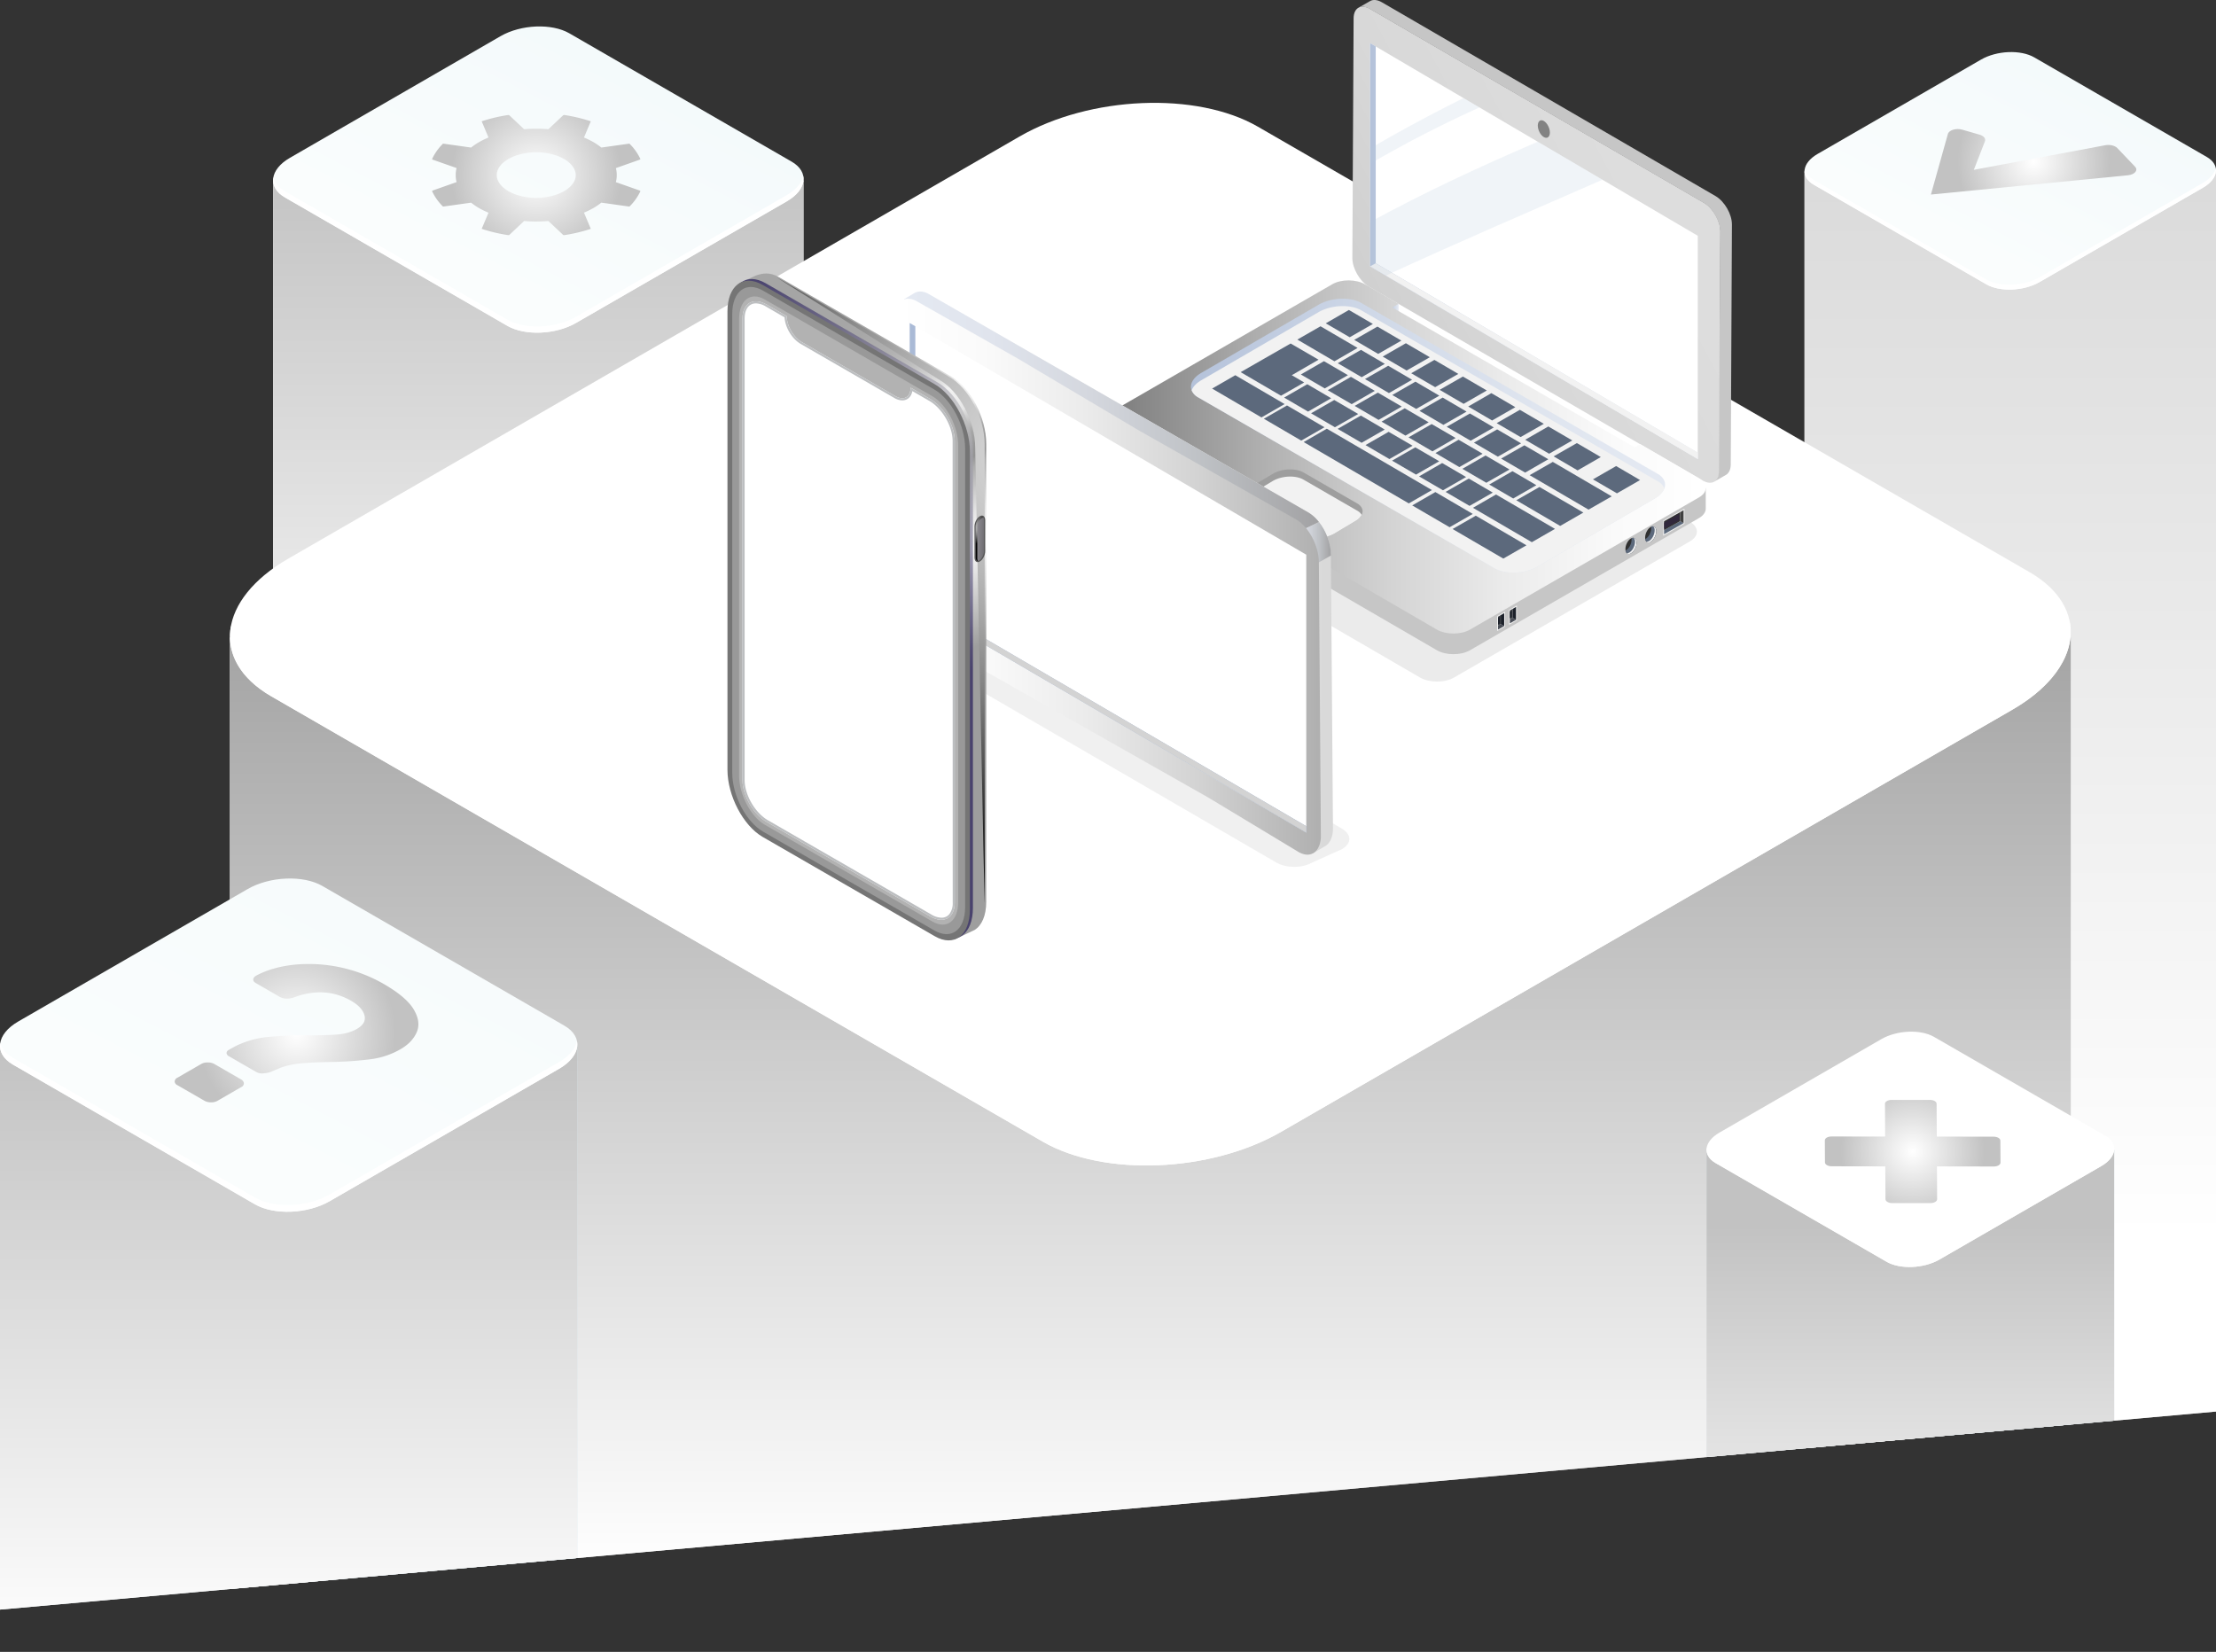 <svg xmlns="http://www.w3.org/2000/svg" xmlns:xlink="http://www.w3.org/1999/xlink" viewBox="0 0 1494.84 1114.49"><rect x="0" y="0" width="1494.84" height="1114.49" fill="#333333" stroke="none"/><defs><style>.cls-1{fill:none;}.cls-2{isolation:isolate;}.cls-3{clip-path:url(#clip-path);}.cls-4{fill:url(#linear-gradient);}.cls-10,.cls-13,.cls-22,.cls-5,.cls-57{mix-blend-mode:multiply;}.cls-5{fill:url(#linear-gradient-2);}.cls-6{fill:url(#linear-gradient-3);}.cls-7{fill:#fff;}.cls-8{fill:url(#radial-gradient);}.cls-9{fill:url(#linear-gradient-4);}.cls-10{fill:url(#linear-gradient-5);}.cls-11{fill:url(#linear-gradient-6);}.cls-12{fill:url(#linear-gradient-7);}.cls-13{fill:url(#linear-gradient-8);}.cls-14{fill:url(#linear-gradient-9);}.cls-15{fill:url(#linear-gradient-10);}.cls-16{fill:url(#linear-gradient-11);}.cls-17{fill:url(#linear-gradient-12);}.cls-18{fill:url(#linear-gradient-13);}.cls-19{fill:url(#radial-gradient-2);}.cls-20{fill:url(#radial-gradient-3);}.cls-21{fill:url(#radial-gradient-4);}.cls-22{opacity:0.7;}.cls-23{fill:#e2e2e2;}.cls-24{fill:#eaeaea;}.cls-25{fill:url(#linear-gradient-14);}.cls-26{fill:url(#linear-gradient-15);}.cls-27{fill:#c6c6c6;}.cls-28{fill:url(#linear-gradient-16);}.cls-29{fill:#303030;}.cls-30{fill:#5c697c;}.cls-31{fill:#f2f2f2;}.cls-32{fill:url(#linear-gradient-17);}.cls-33{fill:#9e9e9e;}.cls-34{fill:#828282;}.cls-35{fill:url(#linear-gradient-18);}.cls-36{fill:#30273b;}.cls-37{fill:#404040;}.cls-38{fill:#b6ccdf;opacity:0.2;}.cls-38,.cls-50{mix-blend-mode:screen;}.cls-39{fill:#4a4e57;}.cls-40{fill:#393c41;}.cls-41{fill:#1b2029;}.cls-42{fill:url(#linear-gradient-19);}.cls-43{fill:url(#linear-gradient-20);}.cls-44{fill:url(#linear-gradient-21);}.cls-45{fill:url(#linear-gradient-22);}.cls-46{fill:url(#linear-gradient-23);}.cls-47{fill:#d3d3d3;}.cls-48{fill:url(#linear-gradient-24);}.cls-49{fill:url(#radial-gradient-5);}.cls-50{opacity:0.6;fill:url(#radial-gradient-6);}.cls-51{fill:#757575;}.cls-52{fill:#999;}.cls-53{fill:#b2b2b2;}.cls-54{fill:#565656;}.cls-55{fill:url(#linear-gradient-25);}.cls-56{fill:url(#radial-gradient-7);}.cls-57{fill:#bcbec0;}</style><clipPath id="clip-path" transform="translate(-62.75 -44.62)"><polygon class="cls-1" points="1585.51 994.45 0 1136.17 25.03 0 1585.92 0 1585.51 994.45"/></clipPath><linearGradient id="linear-gradient" x1="1217.28" y1="568.91" x2="1494.84" y2="568.91" gradientUnits="userSpaceOnUse"><stop offset="0" stop-color="#fff"/><stop offset="0.18" stop-color="#fcfcfc"/><stop offset="0.32" stop-color="#f2f2f2"/><stop offset="0.44" stop-color="#e1e1e1"/><stop offset="0.56" stop-color="#cacaca"/><stop offset="0.6" stop-color="#c1c1c1"/></linearGradient><linearGradient id="linear-gradient-2" x1="1356.06" y1="835.18" x2="1356.06" y2="28.11" gradientUnits="userSpaceOnUse"><stop offset="0" stop-color="#fff"/><stop offset="1" stop-color="#d6d6d6"/></linearGradient><linearGradient id="linear-gradient-3" x1="1391.12" y1="213.13" x2="1463.28" y2="74.35" gradientUnits="userSpaceOnUse"><stop offset="0" stop-color="#fafdfd"/><stop offset="1" stop-color="#f3f9fb"/></linearGradient><radialGradient id="radial-gradient" cx="1434.56" cy="153.75" r="51.42" gradientUnits="userSpaceOnUse"><stop offset="0" stop-color="#fff"/><stop offset="1" stop-color="#c2c2c2"/></radialGradient><linearGradient id="linear-gradient-4" x1="184.23" y1="529.84" x2="542.03" y2="529.84" gradientUnits="userSpaceOnUse"><stop offset="0.03" stop-color="#fff"/><stop offset="0.24" stop-color="#fcfcfc"/><stop offset="0.4" stop-color="#f2f2f2"/><stop offset="0.55" stop-color="#e1e1e1"/><stop offset="0.6" stop-color="#dadada"/></linearGradient><linearGradient id="linear-gradient-5" x1="363.13" y1="559.12" x2="363.13" y2="-143.27" gradientUnits="userSpaceOnUse"><stop offset="0" stop-color="#fff"/><stop offset="1" stop-color="#a0a0a0"/></linearGradient><linearGradient id="linear-gradient-6" x1="390.18" y1="234.44" x2="483.21" y2="55.54" xlink:href="#linear-gradient-3"/><linearGradient id="linear-gradient-7" x1="155.1" y1="758.99" x2="1396.83" y2="758.99" gradientUnits="userSpaceOnUse"><stop offset="0" stop-color="#fff"/><stop offset="0.41" stop-color="#fcfefe"/><stop offset="0.5" stop-color="#fafdfd"/><stop offset="0.6" stop-color="#c9c9c9"/></linearGradient><linearGradient id="linear-gradient-8" x1="775.96" y1="1058.55" x2="775.96" y2="315.48" gradientUnits="userSpaceOnUse"><stop offset="0" stop-color="#fff"/><stop offset="0.96" stop-color="#989898"/></linearGradient><linearGradient id="linear-gradient-9" y1="910.17" x2="389.44" y2="910.17" gradientUnits="userSpaceOnUse"><stop offset="0.14" stop-color="#f0f8fa"/><stop offset="0.36" stop-color="#f3fafb"/><stop offset="0.5" stop-color="#fafdfd"/><stop offset="0.6" stop-color="#daebf2"/></linearGradient><linearGradient id="linear-gradient-10" x1="194.72" y1="1114.49" x2="194.72" y2="705.85" xlink:href="#radial-gradient"/><linearGradient id="linear-gradient-11" x1="218.62" y1="824.47" x2="417.47" y2="442.06" xlink:href="#linear-gradient-3"/><linearGradient id="linear-gradient-12" x1="1151.14" y1="923.88" x2="1426.16" y2="923.88" xlink:href="#linear-gradient-9"/><linearGradient id="linear-gradient-13" x1="1288.65" y1="1110.46" x2="1288.65" y2="827.01" xlink:href="#radial-gradient"/><radialGradient id="radial-gradient-2" cx="424.48" cy="162.74" r="57.38" xlink:href="#radial-gradient"/><radialGradient id="radial-gradient-3" cx="1352.97" cy="821.46" r="48.6" xlink:href="#radial-gradient"/><radialGradient id="radial-gradient-4" cx="262.78" cy="741.67" r="66.87" xlink:href="#radial-gradient"/><linearGradient id="linear-gradient-14" x1="8632.78" y1="170.85" x2="9008.23" y2="371.3" gradientTransform="matrix(-1, 0, 0, 1, 9804.7, 0)" gradientUnits="userSpaceOnUse"><stop offset="0.01" stop-color="#ddd"/><stop offset="0.28" stop-color="#d8d8d8"/><stop offset="0.61" stop-color="#c9c9c9"/><stop offset="0.97" stop-color="#b1b1b1"/><stop offset="1" stop-color="#afafaf"/></linearGradient><linearGradient id="linear-gradient-15" x1="713.07" y1="254.07" x2="719.53" y2="254.07" gradientTransform="matrix(-1, 0, 0, 1, 1656.51, -44.62)" gradientUnits="userSpaceOnUse"><stop offset="0.01" stop-color="#e4e9f2"/><stop offset="1" stop-color="#b4c2da"/></linearGradient><linearGradient id="linear-gradient-16" x1="1213.41" y1="352.92" x2="802.19" y2="352.92" gradientUnits="userSpaceOnUse"><stop offset="0.01" stop-color="#fff"/><stop offset="0.15" stop-color="#fafafa"/><stop offset="0.33" stop-color="#ebebeb"/><stop offset="0.52" stop-color="#d3d3d3"/><stop offset="0.72" stop-color="#b1b1b1"/><stop offset="0.93" stop-color="#868686"/><stop offset="1" stop-color="#757575"/></linearGradient><linearGradient id="linear-gradient-17" x1="533.34" y1="338.57" x2="853.14" y2="338.57" gradientTransform="matrix(-1, 0, 0, 1, 1719.26, 0)" gradientUnits="userSpaceOnUse"><stop offset="0.01" stop-color="#e4e9f2"/><stop offset="0.27" stop-color="#dfe5ef"/><stop offset="0.6" stop-color="#d0d9e8"/><stop offset="0.95" stop-color="#b8c5dc"/><stop offset="1" stop-color="#b4c2da"/></linearGradient><linearGradient id="linear-gradient-18" x1="511.25" y1="214" x2="732.27" y2="214" gradientTransform="matrix(-1, 0, 0, 1, 1656.51, -44.62)" xlink:href="#linear-gradient-17"/><linearGradient id="linear-gradient-19" x1="671.53" y1="430.94" x2="961.96" y2="430.94" gradientUnits="userSpaceOnUse"><stop offset="0.01" stop-color="#fff"/><stop offset="0.31" stop-color="#fafafa"/><stop offset="0.67" stop-color="#ebebeb"/><stop offset="1" stop-color="#d8d8d8"/></linearGradient><linearGradient id="linear-gradient-20" x1="672.6" y1="321.15" x2="952.49" y2="321.15" gradientUnits="userSpaceOnUse"><stop offset="0.01" stop-color="#e4e9f2"/><stop offset="0.21" stop-color="#e0e4ed"/><stop offset="0.45" stop-color="#d4d7de"/><stop offset="0.71" stop-color="#bfc2c6"/><stop offset="0.99" stop-color="#a3a3a5"/><stop offset="1" stop-color="#a2a2a3"/></linearGradient><linearGradient id="linear-gradient-21" x1="932.53" y1="413.38" x2="960.57" y2="413.38" xlink:href="#linear-gradient-20"/><linearGradient id="linear-gradient-22" x1="666.19" y1="433.7" x2="953.76" y2="433.7" gradientUnits="userSpaceOnUse"><stop offset="0.01" stop-color="#fff"/><stop offset="0.21" stop-color="#fafafa"/><stop offset="0.45" stop-color="#ebebeb"/><stop offset="0.71" stop-color="#d3d3d3"/><stop offset="0.98" stop-color="#b2b2b2"/><stop offset="1" stop-color="#afafaf"/></linearGradient><linearGradient id="linear-gradient-23" x1="613.64" y1="389.8" x2="881.16" y2="389.8" gradientUnits="userSpaceOnUse"><stop offset="0" stop-color="#aabad6"/><stop offset="1" stop-color="#96aac9"/></linearGradient><linearGradient id="linear-gradient-24" x1="-10964.38" y1="243.3" x2="-10812.74" y2="505.95" gradientTransform="translate(11490.6)" gradientUnits="userSpaceOnUse"><stop offset="0.14" stop-color="#a5a5a5"/><stop offset="0.27" stop-color="#a7a7a7"/><stop offset="0.33" stop-color="#afafaf"/><stop offset="0.38" stop-color="#bcbcbc"/><stop offset="0.42" stop-color="#cfcfcf"/><stop offset="0.46" stop-color="#e7e7e7"/><stop offset="0.47" stop-color="#f2f2f2"/><stop offset="0.5" stop-color="#eee"/><stop offset="0.53" stop-color="#e5e5e5"/><stop offset="0.53" stop-color="#e0e0e0"/><stop offset="0.56" stop-color="#bfbfbf"/><stop offset="0.58" stop-color="#a7a7a7"/><stop offset="0.61" stop-color="#989898"/><stop offset="0.63" stop-color="#939393"/><stop offset="0.65" stop-color="#acacac"/><stop offset="0.7" stop-color="#cdcdcd"/><stop offset="0.74" stop-color="#e5e5e5"/><stop offset="0.78" stop-color="#f4f4f4"/><stop offset="0.81" stop-color="#f9f9f9"/><stop offset="1" stop-color="#9e9e9e"/></linearGradient><radialGradient id="radial-gradient-5" cx="-10728.73" cy="350.01" r="284.57" gradientTransform="translate(11490.6)" gradientUnits="userSpaceOnUse"><stop offset="0" stop-color="#d6d6d6"/><stop offset="0.11" stop-color="#d1d1d1"/><stop offset="0.25" stop-color="#c1c1c1"/><stop offset="0.4" stop-color="#a8a8a8"/><stop offset="0.56" stop-color="#848484"/><stop offset="0.73" stop-color="#575757"/><stop offset="0.91" stop-color="#202020"/><stop offset="1"/></radialGradient><radialGradient id="radial-gradient-6" cx="-10776.33" cy="329.68" r="167.65" gradientTransform="translate(11490.6)" gradientUnits="userSpaceOnUse"><stop offset="0" stop-color="#bcbcbc"/><stop offset="1" stop-color="#10054d"/></radialGradient><linearGradient id="linear-gradient-25" x1="-10760.07" y1="408.46" x2="-10778.31" y2="407.67" gradientTransform="translate(11490.6)" gradientUnits="userSpaceOnUse"><stop offset="0" stop-color="#5a595b"/><stop offset="1" stop-color="#c1bdc9"/></linearGradient><radialGradient id="radial-gradient-7" cx="-10769.24" cy="400.68" r="10.71" gradientTransform="translate(11490.6)" gradientUnits="userSpaceOnUse"><stop offset="0" stop-color="#aaa"/><stop offset="0.13" stop-color="#a5a5a5"/><stop offset="0.28" stop-color="#959595"/><stop offset="0.46" stop-color="#7c7c7c"/><stop offset="0.64" stop-color="#585858"/><stop offset="0.84" stop-color="#2b2b2b"/><stop offset="1"/></radialGradient></defs><g class="cls-2"><g id="Layer_2" data-name="Layer 2"><g id="Layer_1-2" data-name="Layer 1"><g class="cls-3"><rect class="cls-4" x="1217.28" y="115.77" width="277.56" height="906.28"/><rect class="cls-5" x="1217.28" y="115.77" width="277.56" height="906.28"/><path class="cls-6" d="M1402.6,236.41l-116.35-67.18c-9.21-5.32-8.06-14.61,2.58-20.75l110.25-63.65c10.64-6.15,26.73-6.81,35.94-1.49l116.35,67.17c9.22,5.32,8.06,14.61-2.58,20.75l-110.25,63.66C1427.9,241.06,1411.81,241.72,1402.6,236.41Z" transform="translate(-62.75 -44.62)"/><path class="cls-7" d="M1548.79,168l-110.25,63.66c-10.64,6.14-26.73,6.81-35.94,1.49L1286.25,166c-3.51-2-5.51-4.62-6.06-7.4-.76,3.95,1.22,7.85,6.06,10.64l116.35,67.18c9.21,5.31,25.3,4.65,35.94-1.49l110.25-63.66c6.59-3.8,9.54-8.81,8.64-13.34C1556.75,161.49,1553.84,165.11,1548.79,168Z" transform="translate(-62.75 -44.62)"/><path class="cls-8" d="M1376.73,135l-11.45,40.87,132.89-13c4.64-.45,7.09-3.41,4.81-5.8l-12-12.59c-1.59-1.67-5-2.45-8.15-1.87l-88.59,16.59,7.5-19.29c.69-1.78-.81-3.61-3.65-4.43l-11.5-3.33C1382.41,130.89,1377.47,132.34,1376.73,135Z" transform="translate(-62.75 -44.62)"/><rect class="cls-9" x="184.23" y="121.83" width="357.8" height="816.01"/><rect class="cls-10" x="184.23" y="121.83" width="357.8" height="816.01"/><path class="cls-11" d="M405,264.45l-150-86.6C243.12,171,244.61,159,258.32,151.1L400.45,69c13.71-7.91,34.46-8.77,46.33-1.92l150,86.6c11.87,6.85,10.38,18.83-3.33,26.75l-142.13,82C437.6,270.44,416.86,271.3,405,264.45Z" transform="translate(-62.75 -44.62)"/><path class="cls-7" d="M593.44,176.29,451.31,258.35c-13.71,7.92-34.45,8.78-46.33,1.92L255,173.68c-4.52-2.61-7.1-6-7.81-9.55-1,5.1,1.56,10.12,7.81,13.72l150,86.6c11.88,6.85,32.62,6,46.33-1.93l142.13-82c8.49-4.91,12.29-11.37,11.13-17.2C603.69,167.87,599.94,172.54,593.44,176.29Z" transform="translate(-62.75 -44.62)"/><rect class="cls-12" x="155.1" y="430.15" width="1241.73" height="657.67"/><rect class="cls-13" x="155.1" y="430.15" width="1241.73" height="657.67"/><path class="cls-7" d="M766.19,814.86,245.67,514.34c-41.21-23.79-36-65.35,11.55-92.83L750.46,136.74c47.59-27.48,119.57-30.46,160.78-6.67l520.52,300.52c41.21,23.8,36,65.36-11.55,92.83L927,808.2C879.38,835.67,807.4,838.65,766.19,814.86Z" transform="translate(-62.75 -44.62)"/><path class="cls-7" d="M1420.21,508.93,927,793.71c-47.59,27.47-119.57,30.46-160.78,6.66L245.67,499.85C230,490.8,221,479.17,218.57,466.72c-3.39,17.7,5.44,35.11,27.1,47.62L766.19,814.86C807.4,838.65,879.38,835.67,927,808.2l493.24-284.78c29.48-17,42.66-39.44,38.65-59.69C1455.8,479.7,1442.79,495.9,1420.21,508.93Z" transform="translate(-62.75 -44.62)"/><rect class="cls-14" y="705.85" width="389.44" height="408.65"/><rect class="cls-15" y="705.85" width="389.44" height="408.65"/><path class="cls-16" d="M234.73,857.12,71.48,762.87c-12.93-7.46-11.31-20.49,3.62-29.11l154.69-89.31c14.93-8.62,37.51-9.56,50.43-2.09l163.25,94.25c12.92,7.46,11.3,20.49-3.62,29.11L285.15,855C270.23,863.65,247.65,864.59,234.73,857.12Z" transform="translate(-62.75 -44.62)"/><path class="cls-7" d="M439.85,761.18l-154.7,89.31c-14.92,8.62-37.5,9.55-50.42,2.09L71.48,758.33c-4.92-2.84-7.73-6.49-8.5-10.39-1.06,5.55,1.7,11,8.5,14.93l163.25,94.25c12.92,7.47,35.5,6.53,50.42-2.09l154.7-89.31c9.24-5.34,13.38-12.37,12.12-18.72C451,752,446.93,757.09,439.85,761.18Z" transform="translate(-62.75 -44.62)"/><rect class="cls-17" x="1151.14" y="775.94" width="275.02" height="295.89"/><rect class="cls-18" x="1151.14" y="775.94" width="275.02" height="295.89"/><path class="cls-7" d="M1335.34,895.87l-115.29-66.55c-9.12-5.27-8-14.48,2.56-20.56l109.24-63.08c10.54-6.08,26.49-6.74,35.61-1.47l115.29,66.56c9.13,5.27,8,14.47-2.56,20.56L1371,894.4C1360.41,900.48,1344.46,901.14,1335.34,895.87Z" transform="translate(-62.75 -44.62)"/><path class="cls-7" d="M1480.19,828.12,1371,891.19c-10.54,6.08-26.49,6.75-35.61,1.48l-115.29-66.56c-3.47-2-5.45-4.59-6-7.34-.75,3.92,1.21,7.78,6,10.55l115.29,66.55c9.12,5.27,25.07,4.61,35.61-1.47l109.24-63.07c6.53-3.77,9.45-8.74,8.56-13.22C1488.07,821.64,1485.19,825.23,1480.19,828.12Z" transform="translate(-62.75 -44.62)"/><path class="cls-19" d="M354.4,173.46l-.2.08A35,35,0,0,0,361.62,184l18.94-2.65a43.72,43.72,0,0,0,5.36,3.67,59.48,59.48,0,0,0,6.36,3.1L387.69,199a107.05,107.05,0,0,0,18.09,4.29l.13-.12.31.05,10.06-9.5c2.72.23,5.46.34,8.2.33s5.48-.1,8.2-.33l10.06,9.5.31-.05.13.12A107.05,107.05,0,0,0,461.27,199l-4.6-10.93A58.56,58.56,0,0,0,463,185a43.86,43.86,0,0,0,5.37-3.67L487.33,184a35,35,0,0,0,7.43-10.44l-.21-.08a1.51,1.51,0,0,0,.09-.18l-16.45-5.8a18.62,18.62,0,0,0,.58-4.73,19.09,19.09,0,0,0-.57-4.74l16.44-5.81a1.51,1.51,0,0,0-.09-.18l.21-.08a35,35,0,0,0-7.43-10.44l-18.93,2.65a43.86,43.86,0,0,0-5.37-3.67,58.4,58.4,0,0,0-6.35-3.1l4.59-10.93a107.05,107.05,0,0,0-18.09-4.29l-.13.12-.31,0-10.06,9.5c-2.72-.23-5.46-.34-8.2-.33s-5.48.1-8.2.33l-10.06-9.5-.31,0-.13-.12a106.82,106.82,0,0,0-18.09,4.29l4.59,10.93a59.48,59.48,0,0,0-6.36,3.1,43.72,43.72,0,0,0-5.36,3.67l-18.94-2.65a35,35,0,0,0-7.42,10.44l.21.08-.1.18L370.76,158a18.19,18.19,0,0,0-.57,4.74,18.61,18.61,0,0,0,.57,4.73l-16.45,5.8A1.51,1.51,0,0,1,354.4,173.46Zm43.44-10.71c0-3.93,2.66-7.85,7.86-10.85s12-4.52,18.78-4.54,13.58,1.54,18.78,4.54,7.82,6.92,7.86,10.85-2.66,7.83-7.86,10.83-12,4.52-18.78,4.54-13.59-1.53-18.78-4.54S397.88,166.67,397.84,162.75Z" transform="translate(-62.75 -44.62)"/><path class="cls-20" d="M1369.47,853.7l-.12-22.15,38.36.07c2.5,0,4.51-1.16,4.51-2.6l-.09-14.89c0-1.44-2-2.61-4.53-2.62l-38.36-.07-.12-22.15c0-1.44-2-2.61-4.53-2.61l-25.79,0c-2.5,0-4.51,1.16-4.5,2.6l.12,22.15-36.19-.06c-2.49,0-4.51,1.16-4.5,2.6l.08,14.88c0,1.44,2,2.62,4.53,2.62l36.18.07.12,22.15c0,1.44,2,2.61,4.54,2.61l25.78,0C1367.46,856.3,1369.48,855.14,1369.47,853.7Z" transform="translate(-62.75 -44.62)"/><path class="cls-21" d="M215.58,755.1A2.41,2.41,0,0,1,217,753c2.55-1.47,4.54-2.54,6-3.25a63.83,63.83,0,0,1,20.54-5.53,266.84,266.84,0,0,1,27.11-1.1c8.25,0,14.72-.17,19.37-.55a32.78,32.78,0,0,0,11.73-2.86q8.17-3.88,6.95-9.61c-.81-3.81-3.83-7.24-9.05-10.25q-17.73-10.23-39-2.18c-3.61,1.12-6.79.9-9.46-.64l-15.88-9.17c-1.21-.7-1.79-1.54-1.73-2.48s.74-1.8,2.07-2.57q10.37-5.55,24.81-7.25a101.63,101.63,0,0,1,61.3,13q15.14,8.75,20.11,17.16t2,15.29c-2,4.59-5.62,8.41-10.94,11.48A54.48,54.48,0,0,1,313,759.22a249.61,249.61,0,0,1-27.56,1.89c-8,.12-14.56.42-19.63.91A54.24,54.24,0,0,0,252,765q-5.25,2.21-7.08,3a23.17,23.17,0,0,1-5.45.84,8.42,8.42,0,0,1-4.19-1.17l-18.07-10.43A2.7,2.7,0,0,1,215.58,755.1Zm-35,19.16a3,3,0,0,1,1.81-2.52l16.15-9.32a8.39,8.39,0,0,1,4.35-1,8.66,8.66,0,0,1,4.38,1l18.07,10.43a3.3,3.3,0,0,1,1.92,2.59,2.74,2.74,0,0,1-1.71,2.56l-16.15,9.33a8.46,8.46,0,0,1-4.36,1,9,9,0,0,1-4.56-1.16l-18.07-10.43A3,3,0,0,1,180.56,774.26Z" transform="translate(-62.75 -44.62)"/></g><g class="cls-22"><path class="cls-23" d="M1202.68,409.88l-159.21,91.91c-6.24,3.56-16.53,3.56-22.89-.11L788.7,367c-6.29-3.69-6.33-9.64,0-13.26l159.16-91.91c6.27-3.69,16.58-3.64,22.87,0L994,275.42l-4.4,2.52L1158,375.14l3.89-2.25,40.73,23.67C1209,400.26,1209,406.22,1202.68,409.88Z" transform="translate(-62.75 -44.62)"/></g><g class="cls-22"><path class="cls-24" d="M968.07,617.49l-20.55,9.23c-6.47,3.69-17.12,3.69-23.7-.11L683.74,487.18c-6.52-3.81-6.56-10,0-13.72l20.5-9.24c6.49-3.81,17.17-3.77,23.68,0l24.12,14-4.56,2.61L921.8,581.52l4-2.33L968,603.7C974.59,607.53,974.61,613.7,968.07,617.49Z" transform="translate(-62.75 -44.62)"/></g><path class="cls-25" d="M1212.21,181.4,987.06,50.63c-6.14-3.56-11.19-.74-11.21,6.33L975,218.7c0,7,5,15.69,11.11,19.29l225.14,130.78c6.16,3.58,11.15.72,11.22-6.32l.83-161.72C1223.34,193.69,1218.36,185,1212.21,181.4Z" transform="translate(-62.75 -44.62)"/><rect class="cls-26" x="936.98" y="205.02" width="6.46" height="8.88"/><path class="cls-27" d="M1213.4,373.87h-6v6.57l-223.83-130c-6.12-3.59-16.13-3.62-22.22,0L802.19,332.07V346.4h0c.15,2.22,1.67,4.42,4.58,6.13L1032,483.3c6.16,3.56,16.17,3.56,22.22.1l154.62-89.25c2.91-1.69,4.42-3.89,4.55-6.1h0Z" transform="translate(-62.75 -44.62)"/><path class="cls-28" d="M1208.82,380.21l-154.61,89.26c-6.06,3.45-16.06,3.45-22.23-.1L806.79,338.58c-6.11-3.57-6.15-9.36,0-12.87l154.57-89.26c6.09-3.58,16.1-3.54,22.21,0l22.62,13.14-4.27,2.45,163.5,94.39,3.78-2.19,39.56,23C1214.93,370.87,1215,376.65,1208.82,380.21Z" transform="translate(-62.75 -44.62)"/><path class="cls-27" d="M983.77,47.19c1-.62,2.1-1.22,3.17-1.83,2-1.18,4.86-1,7.95.78l225.16,130.79c6.07,3.59,11.06,12.23,11,19.27l-.79,161.69c0,3.52-1.25,6-3.27,7.15-2.67,1.54-5.34,3.07-8,4.6,2-1.14,3.25-3.62,3.25-7.12l.83-161.7c.05-7-4.93-15.74-11.08-19.32L986.94,50.75c-3.12-1.81-6-2-8-.84C979.37,49.7,982.69,47.81,983.77,47.19Z" transform="translate(-62.75 -44.62)"/><path class="cls-29" d="M1180,403c0,2.77-1.68,6-3.75,7.17s-3.75-.07-3.75-2.83,1.68-6,3.75-7.17S1180,400.25,1180,403Z" transform="translate(-62.75 -44.62)"/><path class="cls-30" d="M1172.88,408.14c2.08-1.2,3.75-4.41,3.75-7.17a5.65,5.65,0,0,0-.07-1c1.91-.86,3.4.39,3.4,3,0,2.77-1.68,6-3.75,7.17-1.82,1.05-3.33.2-3.68-1.89A2.63,2.63,0,0,0,1172.88,408.14Z" transform="translate(-62.75 -44.62)"/><path class="cls-31" d="M1175.17,409.61c2.07-1.2,3.75-4.41,3.75-7.18a3.79,3.79,0,0,0-.86-2.65c1.13.21,1.9,1.38,1.9,3.23,0,2.77-1.68,6-3.75,7.17a2.22,2.22,0,0,1-2.9-.18A2.78,2.78,0,0,0,1175.17,409.61Z" transform="translate(-62.75 -44.62)"/><path class="cls-29" d="M1166.7,410.73c0,2.76-1.68,6-3.75,7.17s-3.75-.07-3.75-2.84,1.68-6,3.75-7.17S1166.7,408,1166.7,410.73Z" transform="translate(-62.75 -44.62)"/><path class="cls-30" d="M1159.62,415.86c2.07-1.2,3.75-4.41,3.75-7.18a5.53,5.53,0,0,0-.07-.94c1.91-.86,3.4.39,3.4,3,0,2.76-1.68,6-3.75,7.17-1.82,1.05-3.33.2-3.68-1.89Z" transform="translate(-62.75 -44.62)"/><path class="cls-31" d="M1161.91,417.32c2.07-1.2,3.75-4.41,3.75-7.17a3.77,3.77,0,0,0-.86-2.65c1.13.21,1.9,1.37,1.9,3.23,0,2.76-1.68,6-3.75,7.17a2.21,2.21,0,0,1-2.9-.19A2.72,2.72,0,0,0,1161.91,417.32Z" transform="translate(-62.75 -44.62)"/><path class="cls-32" d="M1185.46,374.14c-.92,2.45-3.14,4.86-6.59,6.87l-79,45.89c-8.55,4.93-21.46,5.46-28.86,1.19L871.12,312.79a2.56,2.56,0,0,1-.25-.16A9.62,9.62,0,0,1,866.6,308c-1.55-3.9.74-8.48,6.6-11.87l79-45.9c8.55-4.92,21.46-5.45,28.86-1.2L1181,364.33a10.24,10.24,0,0,1,4.21,4.15A6.89,6.89,0,0,1,1185.46,374.14Z" transform="translate(-62.75 -44.62)"/><path class="cls-31" d="M1185.46,374.14c-.92,2.45-3.14,4.86-6.59,6.87l-79,45.89c-8.55,4.93-21.46,5.46-28.86,1.19L871.12,312.79a2.56,2.56,0,0,1-.25-.16A9.62,9.62,0,0,1,866.6,308c.9-2.45,3.13-4.88,6.6-6.89l79-45.89c8.55-4.95,21.46-5.46,28.86-1.21L1181,369.32a10.24,10.24,0,0,1,4.21,4.12A5.89,5.89,0,0,1,1185.46,374.14Z" transform="translate(-62.75 -44.62)"/><polygon class="cls-30" points="918.07 236.05 902.4 245.04 918.53 254.48 934.16 245.48 918.07 236.05"/><polygon class="cls-30" points="893.09 243.67 877.5 252.64 893.63 262.06 909.27 253.11 893.09 243.67"/><polygon class="cls-30" points="870.62 231.75 852.54 242.11 842.14 248.07 836.91 251.08 864.13 266.98 879.76 258.04 871.39 253.14 889.46 242.68 870.62 231.75"/><polygon class="cls-30" points="911.3 254.24 895.64 263.26 911.81 272.67 927.39 263.7 911.3 254.24"/><polygon class="cls-30" points="833.28 253.14 817.65 262.16 850.94 281.62 866.57 272.62 833.28 253.14"/><polygon class="cls-30" points="868.17 273.55 852.54 282.51 877.78 297.26 893.45 288.26 868.17 273.55"/><polygon class="cls-30" points="917.99 280.37 902.32 289.34 918.49 298.74 934.1 289.79 917.99 280.37"/><polygon class="cls-30" points="909.92 209.13 894.31 218.14 910.47 227.54 926.1 218.56 909.92 209.13"/><polygon class="cls-30" points="929.14 220.34 913.51 229.31 929.66 238.77 945.32 229.79 929.14 220.34"/><polygon class="cls-30" points="890.78 220.13 875.15 229.1 900.16 243.75 915.79 234.74 890.78 220.13"/><polygon class="cls-30" points="948.36 231.57 932.72 240.56 948.86 249.98 964.52 241.01 948.36 231.57"/><polygon class="cls-30" points="967.6 242.82 951.95 251.81 968.1 261.21 983.73 252.26 967.6 242.82"/><polygon class="cls-30" points="936.42 246.77 920.77 255.72 936.93 265.2 952.53 256.19 936.42 246.77"/><polygon class="cls-30" points="986.82 254.05 971.13 263 987.3 272.46 1002.96 263.45 986.82 254.05"/><polygon class="cls-30" points="954.8 257.5 939.18 266.49 955.31 275.89 970.93 266.94 954.8 257.5"/><polygon class="cls-30" points="881.85 259.22 866.22 268.23 882.37 277.69 897.98 268.68 881.85 259.22"/><polygon class="cls-30" points="1006.03 265.24 990.41 274.25 1006.52 283.69 1022.2 274.7 1006.03 265.24"/><polygon class="cls-30" points="929.45 264.89 913.8 273.84 929.93 283.29 945.56 274.29 929.45 264.89"/><polygon class="cls-30" points="973.18 268.23 957.54 277.18 973.67 286.64 989.3 277.69 973.18 268.23"/><polygon class="cls-30" points="900.02 269.87 884.4 278.83 900.49 288.26 916.2 279.31 900.02 269.87"/><polygon class="cls-30" points="947.59 275.46 931.96 284.46 948.07 293.89 963.74 284.9 947.59 275.46"/><polygon class="cls-30" points="1025.24 276.49 1009.61 285.48 1025.74 294.88 1041.42 285.93 1025.24 276.49"/><polygon class="cls-30" points="991.55 278.96 975.89 287.94 992.04 297.35 1007.68 288.38 991.55 278.96"/><polygon class="cls-30" points="965.76 286.1 950.13 295.05 966.27 304.51 981.93 295.5 965.76 286.1"/><polygon class="cls-30" points="1044.45 287.72 1028.84 296.69 1044.99 306.11 1060.6 297.15 1044.45 287.72"/><polygon class="cls-30" points="1009.93 289.69 994.27 298.64 1010.41 308.1 1026.08 299.1 1009.93 289.69"/><polygon class="cls-30" points="936.72 291.33 921.12 300.28 937.25 309.72 952.88 300.72 936.72 291.33"/><polygon class="cls-30" points="983.92 296.68 968.31 305.66 984.43 315.13 1000.11 306.11 983.92 296.68"/><polygon class="cls-30" points="1063.71 298.93 1048.04 307.9 1064.19 317.36 1079.84 308.36 1063.71 298.93"/><polygon class="cls-30" points="1028.3 300.43 1012.6 309.39 1028.82 318.85 1044.45 309.84 1028.3 300.43"/><polygon class="cls-30" points="954.71 301.81 939.04 310.78 955.19 320.2 970.86 311.2 954.71 301.81"/><polygon class="cls-30" points="1002.1 307.31 986.47 316.29 1002.62 325.7 1018.27 316.76 1002.1 307.31"/><polygon class="cls-30" points="972.83 312.4 957.24 321.39 973.39 330.78 988.98 321.83 972.83 312.4"/><polygon class="cls-30" points="1090.18 314.43 1074.55 323.41 1090.74 332.84 1106.33 323.88 1090.18 314.43"/><polygon class="cls-30" points="1020.24 317.89 1004.59 326.89 1020.76 336.32 1036.39 327.34 1020.24 317.89"/><polygon class="cls-30" points="895.04 289.23 879.41 298.24 950.33 339.63 965.94 330.63 895.04 289.23"/><polygon class="cls-30" points="990.79 322.87 975.16 331.87 991.31 341.3 1006.99 332.34 990.79 322.87"/><polygon class="cls-30" points="1047.46 311.63 1031.83 320.58 1071.58 343.83 1087.21 334.88 1047.46 311.63"/><polygon class="cls-30" points="1038.47 328.55 1022.84 337.51 1052.44 354.83 1068.08 345.82 1038.47 328.55"/><polygon class="cls-30" points="968.25 331.98 952.63 340.99 977.86 355.71 993.49 346.73 968.25 331.98"/><polygon class="cls-30" points="1009.16 333.62 993.59 342.6 1033.32 365.8 1048.94 356.82 1009.16 333.62"/><polygon class="cls-30" points="995.52 347.92 979.85 356.91 1014.08 376.86 1029.69 367.9 995.52 347.92"/><path class="cls-33" d="M981.28,392a10.53,10.53,0,0,1-4.39,4.25l-14,8.36c-6.09,3.51-15.31,3.9-20.58.85l-36.35-21a7.56,7.56,0,0,1-2.92-2.78c-1.64-2.92-.09-6.52,4.41-9.11l14-8.36c6.09-3.52,15.31-3.88,20.58-.84l36.35,20.95C981.75,386.36,982.69,389.26,981.28,392Z" transform="translate(-62.75 -44.62)"/><path class="cls-31" d="M981.28,392a10.53,10.53,0,0,1-4.39,4.25l-14,8.36c-6.09,3.51-15.31,3.9-20.58.85l-36.35-21a7.56,7.56,0,0,1-2.92-2.78,10.75,10.75,0,0,1,4.41-4.27l14-8.36c6.09-3.51,15.31-3.9,20.58-.84l36.35,21A7.46,7.46,0,0,1,981.28,392Z" transform="translate(-62.75 -44.62)"/><path class="cls-34" d="M1100.1,129.33c0,3,1.83,6.48,4.08,7.78s4.07-.08,4.07-3.08-1.83-6.48-4.07-7.78S1100.1,126.33,1100.1,129.33Z" transform="translate(-62.75 -44.62)"/><polygon class="cls-7" points="924.24 179.68 1145.26 309.64 1145.26 159.08 924.24 29.13 924.24 179.68"/><polygon class="cls-35" points="928.03 31.32 928.03 177.62 1145.26 305.39 1145.26 309.64 924.24 179.68 924.24 29.13 928.03 31.32"/><polygon class="cls-31" points="1145.26 309.64 924.24 179.68 928.03 177.62 1145.26 305.39 1145.26 309.64"/><polygon class="cls-31" points="1121.94 361.43 1136.27 353.3 1136.27 343.18 1121.94 351.31 1121.94 361.43"/><polygon class="cls-30" points="1133.35 351.6 1122.53 357.72 1122.53 360.41 1135.68 352.96 1135.68 352.95 1133.35 351.6"/><polygon class="cls-29" points="1122.53 351.65 1122.53 357.72 1133.35 351.61 1133.35 345.54 1132.77 345.87 1122.53 351.65"/><polygon class="cls-36" points="1122.53 352.56 1122.53 356.86 1132.77 351.08 1132.77 346.78 1122.53 352.56"/><polygon class="cls-37" points="1135.68 350.26 1135.68 344.19 1133.35 345.54 1133.35 351.6 1135.68 352.95 1135.68 350.26"/><path class="cls-38" d="M1100.09,140.24c-38.33,16.44-76.22,34-113.1,54.16v29.9l10.62,6.24c48.15-22.26,97.18-43.25,146.08-64.66Z" transform="translate(-62.75 -44.62)"/><path class="cls-38" d="M1050,110.8c-21.41,10.67-42.48,21.94-63,34v10.29a809.54,809.54,0,0,1,73.83-38Z" transform="translate(-62.75 -44.62)"/><polygon class="cls-31" points="1009.94 425.75 1015.25 422.7 1015.25 412.67 1009.94 415.72 1009.94 425.75"/><polygon class="cls-39" points="1012.36 421.03 1010.52 422.07 1010.52 424.75 1014.67 422.37 1014.67 422.36 1012.36 421.03"/><polygon class="cls-40" points="1010.52 416.06 1010.52 422.07 1012.36 421.03 1012.36 415.01 1011.78 415.35 1010.52 416.06"/><polygon class="cls-41" points="1010.52 416.96 1010.52 421.22 1011.78 420.5 1011.78 416.25 1010.52 416.96"/><polygon class="cls-41" points="1014.67 419.69 1014.67 413.68 1012.36 415.01 1012.36 421.03 1014.67 422.36 1014.67 419.69"/><polygon class="cls-31" points="1017.93 421.56 1023.25 418.5 1023.25 408.47 1017.93 411.52 1017.93 421.56"/><polygon class="cls-39" points="1020.35 416.83 1018.52 417.88 1018.52 420.55 1022.66 418.17 1022.66 418.16 1020.35 416.83"/><polygon class="cls-40" points="1018.52 411.86 1018.52 417.88 1020.35 416.83 1020.35 410.82 1019.77 411.15 1018.52 411.86"/><polygon class="cls-41" points="1018.52 412.76 1018.52 417.02 1019.77 416.31 1019.77 412.05 1018.52 412.76"/><polygon class="cls-41" points="1022.66 415.5 1022.66 409.48 1020.35 410.82 1020.35 416.83 1022.66 418.16 1022.66 415.5"/><path class="cls-42" d="M671.53,247.08l1.91.37h0l4,.78c-.08.42-.15.86-.23,1.31a25.63,25.63,0,0,0-.24,3.61l.39,41.73,1,142.33c.08,11.12,6.94,24,15.31,28.75L949.53,613.22c.13.08.29.15.45.23l-2,7.12,8.71-5.11c2.87-1.68,4.81-5.26,5.18-10.39.05-.63.05-1.28.05-1.94l-1.39-183.74v-.31c0-7.67-3.29-16.15-8.08-22.24a25.72,25.72,0,0,0-7.22-6.52L689.4,243.07c-3.67-2.07-7-2.23-9.58-.87v0l-7.22,4.27Z" transform="translate(-62.75 -44.62)"/><path class="cls-43" d="M672.6,246.45l.84,1h0l3.74,2.09L943.73,401l8.76-4.14a25.72,25.72,0,0,0-7.22-6.52L689.4,243.07c-3.67-2.07-7-2.23-9.58-.87v0Z" transform="translate(-62.75 -44.62)"/><path class="cls-44" d="M932.53,406.5l9.52,23.42,18.52-10.53v-.31c0-7.67-3.29-16.15-8.08-22.24Z" transform="translate(-62.75 -44.62)"/><path class="cls-45" d="M666.19,259.44l.18,18.35v0l.21,23.34,1,142.33c.06,11.1,6.94,24,15.34,28.76l93.71,53.14,100.7,57.06,2.34,1.4,59.11,35.65c6.84,3.89,12.57,1.15,14.42-6.06a18.94,18.94,0,0,0,.55-3.53c0-.64,0-1.28,0-1.95L953.61,587l-.4-54-.79-109.15c-.09-11.14-7-24-15.34-28.76L831.49,335.31l-.21-.12-36.1-21.42-45.75-27.18h0l-52.87-30-15.31-8.68c-5.6-3.16-10.44-1.92-13.05,2.56A18.21,18.21,0,0,0,666.19,259.44Z" transform="translate(-62.75 -44.62)"/><polygon class="cls-7" points="881.16 374.24 881.16 561.7 801.57 515.19 800.57 514.6 731.12 474.01 729.68 473.18 725.63 470.81 715.68 464.99 714.15 464.11 711.04 462.28 708.46 460.77 700.93 456.38 689.06 449.44 681.15 444.82 674.53 440.95 665.27 435.54 657.86 431.21 651.94 427.75 645.38 423.92 613.64 405.37 613.64 217.91 707.5 272.76 709.87 274.14 714.78 277.01 717.86 278.82 719.29 279.65 720.44 280.32 735.84 289.32 742.54 293.24 754.37 300.15 758.75 302.71 759.36 303.07 778.54 314.27 784.96 318.03 802.47 328.26 810.51 332.96 821.06 339.12 881.16 374.24"/><polygon class="cls-46" points="617.45 220.12 617.45 403.3 881.16 557.42 881.16 561.7 613.64 405.37 613.64 217.91 617.45 220.12"/><polygon class="cls-47" points="881.16 561.7 613.64 405.37 617.45 403.3 881.16 557.42 881.16 561.7"/><path class="cls-48" d="M704.35,671,588.26,604c-13.09-7.56-23.71-27.84-23.71-45.3V249.52c0-8.88-7.3-10.85-2.87-14,.16-.12,10.36-4.75,10.55-4.82,4.76-1.83,9.85-2.64,16,.93l116.09,67c13.1,7.56,23.71,27.84,23.71,45.3V653.08c0,9.28-3,15.89-7.77,18.92-.28.18-12.56,6-12.88,6.12C703.18,679.53,710.08,674.31,704.35,671Z" transform="translate(-62.75 -44.62)"/><path class="cls-49" d="M703.28,299,587.19,232c-6.18-3.57,109.67,69.16,109.67,69.16,13.1,7.56,23.72,27.84,23.72,45.3,0,0,6.41,316.3,6.41,307V344.28C727,326.82,716.38,306.53,703.28,299Z" transform="translate(-62.75 -44.62)"/><path class="cls-50" d="M695.34,675.13l-116.09-67c-13.1-7.56-23.71-27.84-23.71-45.3V253.64c0-17.46,10.61-25.49,23.71-17.93l116.09,67c13.09,7.56,23.71,27.84,23.71,45.3V657.2C719.05,674.66,708.43,682.69,695.34,675.13Z" transform="translate(-62.75 -44.62)"/><path class="cls-51" d="M693.27,676.24l-116.09-67c-13.09-7.56-23.71-27.84-23.71-45.3V254.76c0-17.46,10.62-25.49,23.71-17.93l116.09,67C706.36,311.42,717,331.7,717,349.16V658.32C717,675.78,706.36,683.8,693.27,676.24Z" transform="translate(-62.75 -44.62)"/><path class="cls-52" d="M556.7,566V256.43c0-15.3,9.31-22.34,20.79-15.71L693,307.39c11.48,6.62,20.79,24.41,20.79,39.71V656.64c0,15.31-9.31,22.34-20.79,15.72L577.49,605.69C566,599.06,556.7,581.28,556.7,566Z" transform="translate(-62.75 -44.62)"/><path class="cls-53" d="M561.32,567.86v-308c0-12.81,7.79-18.7,17.4-13.15l113,65.25c9.61,5.54,17.4,20.43,17.4,33.24v308c0,12.81-7.79,18.7-17.4,13.15l-113-65.24C569.11,595.55,561.32,580.67,561.32,567.86Z" transform="translate(-62.75 -44.62)"/><path class="cls-7" d="M677,306.13c0,6.44-4.55,9-10.17,5.79l-63.23-36.51c-5.62-3.24-10.17-11.09-10.17-17.53L580,250.14c-9.06-5.23-16.4-1-16.4,9.34V570.92c0,10.39,7.34,23.05,16.4,28.28l110.39,63.74c9.06,5.23,16.4,1,16.4-9.35V342.15c0-10.39-7.34-23-16.4-28.28Z" transform="translate(-62.75 -44.62)"/><path class="cls-54" d="M720.1,420.69V399.82c0-2.67,1.62-5.77,3.62-6.92h0c2-1.16,3.62.07,3.62,2.74v20.87c0,2.67-1.62,5.77-3.62,6.92h0C721.72,424.59,720.1,423.36,720.1,420.69Z" transform="translate(-62.75 -44.62)"/><path class="cls-55" d="M722.28,423.08c-1,0-1.4-1.29-1.4-2.39V399.82c0-2.37,1.48-5.23,3.23-6.24a2.16,2.16,0,0,1,1-.33c1,0,1.4,1.28,1.4,2.39v20.87c0,2.37-1.48,5.23-3.23,6.24A2.13,2.13,0,0,1,722.28,423.08Z" transform="translate(-62.75 -44.62)"/><path class="cls-56" d="M722,421.23V400.36c0-2.38,1.48-5.24,3.23-6.25a2.22,2.22,0,0,1,.93-.31,1.11,1.11,0,0,0-1-.55,2.16,2.16,0,0,0-1,.33c-1.75,1-3.23,3.87-3.23,6.24v20.87c0,1.1.37,2.39,1.4,2.39l.12,0A3.41,3.41,0,0,1,722,421.23Z" transform="translate(-62.75 -44.62)"/><path class="cls-57" d="M690.42,313.87,677,306.13c0,6.44-4.55,9-10.17,5.79l-63.23-36.51c-5.62-3.24-10.17-11.09-10.17-17.53L580,250.14c-9.06-5.23-16.4-1-16.4,9.34V570.92c0,10.39,7.34,23.05,16.4,28.28l110.39,63.74c9.06,5.23,16.4,1,16.4-9.35V342.15C706.82,331.76,699.48,319.1,690.42,313.87Zm15,339.72a12.23,12.23,0,0,1-2.19,7.67,6.7,6.7,0,0,1-5.42,2.5h0a13.64,13.64,0,0,1-6.64-2.06L580.74,598c-8.65-5-15.68-17.13-15.68-27.05V259.48c0-6.27,2.91-10.17,7.61-10.17a13.7,13.7,0,0,1,6.65,2.06L592,258.72c.36,6.81,5,14.54,10.85,17.92l63.24,36.51a10.58,10.58,0,0,0,5.28,1.59c3.58,0,6.11-2.39,6.82-6.26l11.48,6.63c8.65,5,15.68,17.12,15.68,27Z" transform="translate(-62.75 -44.62)"/></g></g></g></svg>